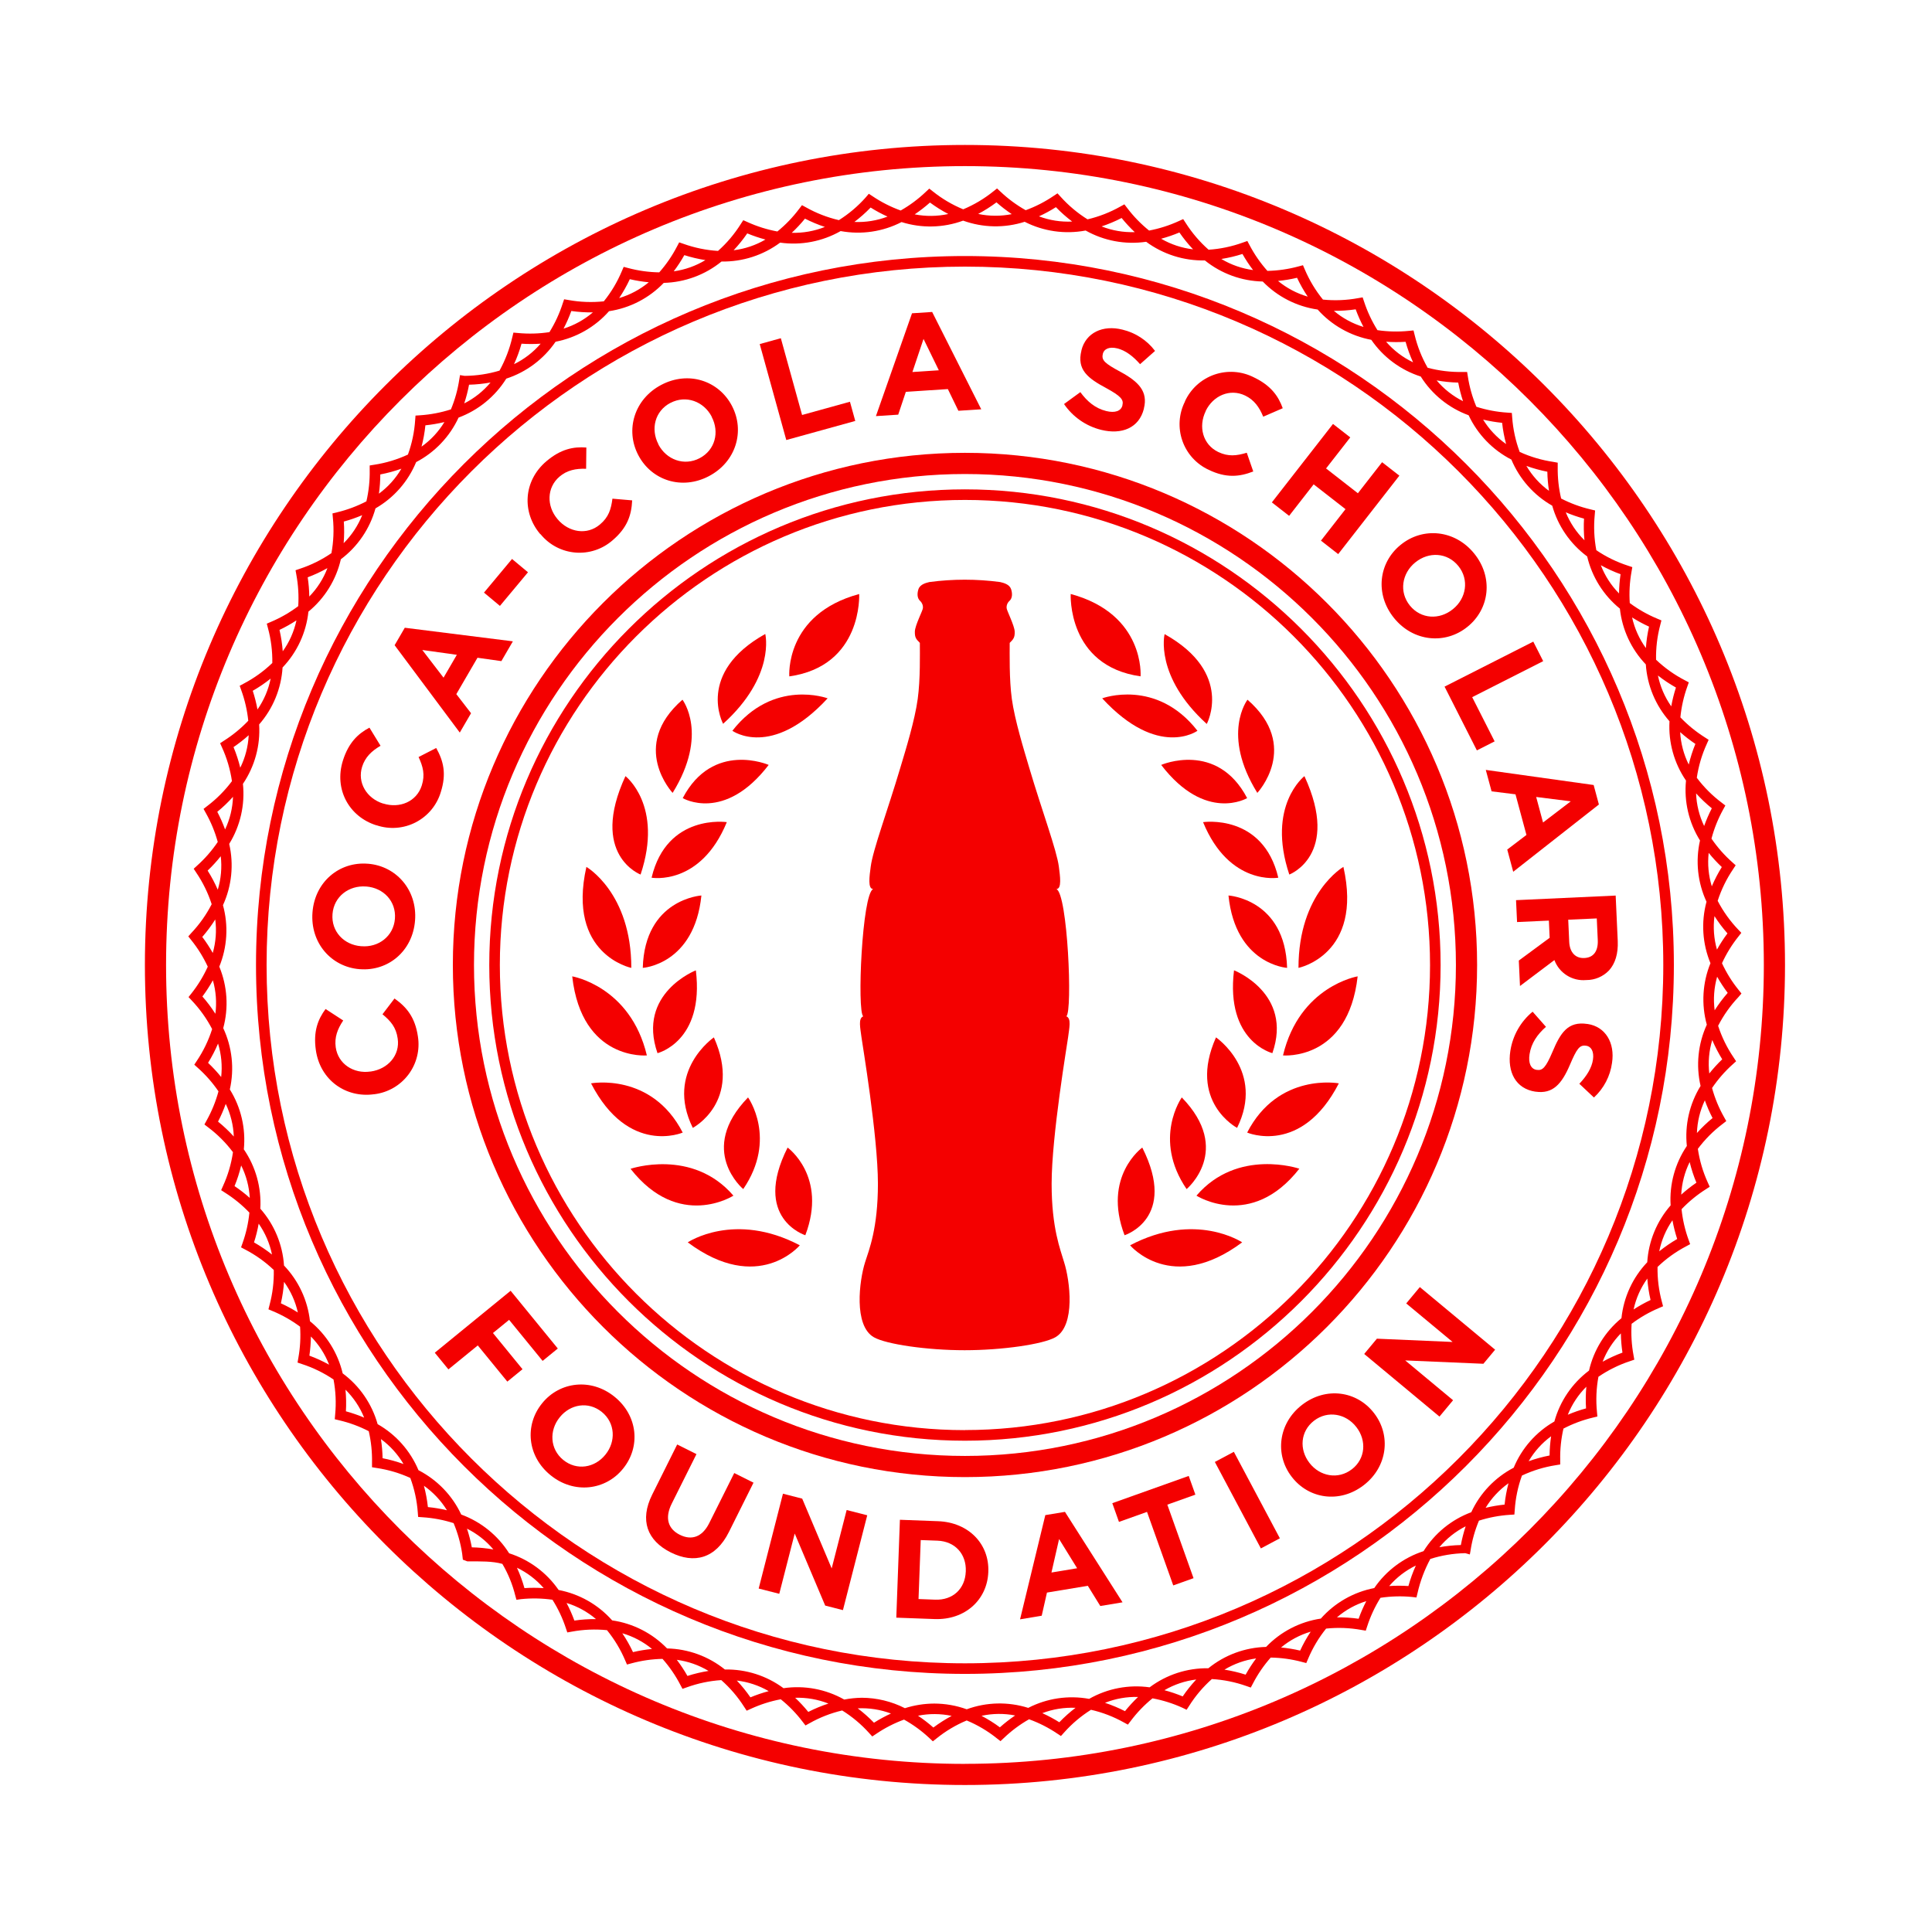<?xml version="1.0" encoding="UTF-8" standalone="no"?>
<svg width="400px" height="400px" viewBox="0 0 400 400" version="1.1" xmlns="http://www.w3.org/2000/svg" xmlns:xlink="http://www.w3.org/1999/xlink">
    <!-- Generator: Sketch 43.2 (39069) - http://www.bohemiancoding.com/sketch -->
    <title>ccsf_logo_new-2</title>
    <desc>Created with Sketch.</desc>
    <defs></defs>
    <g id="Page-1" stroke="none" stroke-width="1" fill="none" fill-rule="evenodd">
        <g id="Desktop-HD-Copy-2" transform="translate(-531, -568)">
            <g id="ccsf_logo_new-2" transform="translate(531, 568)">
                <rect id="Rectangle" fill="#FFFFFF" x="0" y="0" width="400" height="400"></rect>
                <g id="CCSF_red_seal" transform="translate(30, 30)" fill-rule="nonzero" fill="#F40000">
                    <path d="M169.783,0.01 C76.159,0.01 0,76.164 0,169.783 C0,263.402 76.159,339.566 169.783,339.566 C263.407,339.566 339.566,263.402 339.566,169.783 C339.566,76.164 263.402,0.01 169.783,0.01 Z M169.783,335.195 C78.582,335.195 4.382,260.994 4.382,169.793 C4.382,78.593 78.582,4.392 169.783,4.392 C260.984,4.392 335.184,78.593 335.184,169.793 C335.184,260.994 260.984,335.184 169.783,335.184 L169.783,335.195 Z" id="Shape"></path>
                    <path d="M169.783,23.009 C88.85,23.009 23.004,88.855 23.004,169.788 C23.004,250.722 88.844,316.562 169.783,316.562 C250.722,316.562 316.557,250.716 316.557,169.783 C316.557,88.85 250.716,23.009 169.783,23.009 Z M169.783,314.371 C90.059,314.371 25.195,249.512 25.195,169.788 C25.195,90.064 90.053,25.2 169.783,25.2 C249.512,25.2 314.366,90.059 314.366,169.783 C314.366,249.507 249.507,314.371 169.783,314.371 Z" id="Shape"></path>
                    <path d="M169.783,71.317 C115.481,71.317 71.297,115.497 71.297,169.804 C71.297,224.111 115.476,268.285 169.783,268.285 C224.09,268.285 268.264,224.105 268.264,169.804 C268.264,115.502 224.085,71.317 169.783,71.317 Z M169.783,266.094 C116.685,266.094 73.488,222.896 73.488,169.804 C73.488,116.711 116.685,73.508 169.783,73.508 C222.881,73.508 266.073,116.706 266.073,169.804 C266.073,222.902 222.876,266.078 169.783,266.078 L169.783,266.094 Z" id="Shape"></path>
                    <path d="M169.783,63.753 C111.296,63.753 63.758,111.316 63.758,169.783 C63.758,228.25 111.296,275.819 169.783,275.819 C228.27,275.819 275.819,228.255 275.819,169.783 C275.819,111.311 228.25,63.753 169.783,63.753 Z M169.783,271.437 C113.735,271.437 68.134,225.836 68.134,169.788 C68.134,113.74 113.735,68.14 169.783,68.14 C225.831,68.14 271.432,113.74 271.432,169.788 C271.432,225.836 225.831,271.437 169.783,271.437 Z" id="Shape"></path>
                    <path d="M330.549,175.694 L329.965,174.96 C328.593,173.265 327.436,171.406 326.519,169.426 C327.426,167.443 328.575,165.579 329.94,163.877 L330.523,163.138 L329.867,162.446 C328.18,160.677 326.751,158.678 325.625,156.509 C326.378,154.177 327.458,151.964 328.834,149.936 L329.35,149.15 L328.653,148.52 C327.021,147.074 325.573,145.432 324.343,143.632 C324.9,141.527 325.714,139.498 326.767,137.591 L327.216,136.77 L326.472,136.196 C324.514,134.727 322.774,132.988 321.305,131.029 C321.659,128.609 322.355,126.252 323.372,124.028 L323.754,123.17 L322.959,122.653 C321.11,121.489 319.413,120.1 317.905,118.519 C318.119,116.348 318.6,114.212 319.336,112.159 L319.647,111.275 L318.815,110.831 C316.643,109.707 314.643,108.28 312.872,106.594 C312.82,104.153 313.114,101.718 313.746,99.36 L313.978,98.45 L313.11,98.083 C311.09,97.245 309.18,96.16 307.426,94.854 C307.28,92.677 307.403,90.49 307.793,88.343 L307.953,87.418 L307.059,87.119 C304.733,86.366 302.525,85.288 300.502,83.915 C300.047,81.512 299.936,79.058 300.171,76.624 L300.249,75.689 L299.334,75.467 C297.21,74.97 295.155,74.213 293.216,73.214 C292.715,71.091 292.477,68.915 292.509,66.734 L292.509,65.794 L291.63,65.633 C289.212,65.279 286.856,64.583 284.634,63.567 C283.782,61.273 283.26,58.871 283.084,56.431 L283.011,55.495 L282.071,55.428 C279.895,55.288 277.745,54.881 275.669,54.214 C274.824,52.204 274.23,50.097 273.902,47.941 L273.752,47.011 L272.811,47.011 C270.371,47.061 267.936,46.767 265.577,46.138 C264.359,44.006 263.451,41.711 262.88,39.322 L262.653,38.413 L261.717,38.501 C259.543,38.722 257.349,38.673 255.186,38.356 C254.029,36.51 253.101,34.53 252.422,32.46 L252.122,31.566 L251.197,31.726 C248.791,32.171 246.335,32.272 243.901,32.026 C242.358,30.13 241.092,28.025 240.139,25.774 L239.767,24.911 L238.858,25.154 C236.753,25.728 234.585,26.04 232.404,26.084 C230.951,24.457 229.705,22.658 228.694,20.726 L228.25,19.894 L227.366,20.204 C225.068,21.038 222.664,21.543 220.225,21.702 C218.39,20.086 216.792,18.217 215.481,16.153 L214.965,15.362 L214.107,15.75 C212.13,16.663 210.047,17.33 207.906,17.734 C206.206,16.366 204.68,14.794 203.364,13.052 L202.791,12.308 L201.964,12.758 C199.834,13.96 197.545,14.854 195.164,15.414 C193.09,14.121 191.209,12.542 189.578,10.722 L188.943,10.029 L188.163,10.546 C186.358,11.773 184.409,12.773 182.36,13.522 C180.459,12.455 178.698,11.157 177.115,9.657 L176.428,9.017 L175.689,9.601 C173.787,11.136 171.677,12.394 169.421,13.336 C167.16,12.404 165.043,11.155 163.133,9.626 L162.394,9.048 L161.707,9.694 C160.13,11.201 158.374,12.508 156.478,13.584 C154.426,12.844 152.473,11.853 150.664,10.634 L149.879,10.117 L149.249,10.861 C147.626,12.689 145.752,14.278 143.684,15.579 C141.298,15.023 139.003,14.131 136.868,12.928 L136.041,12.479 L135.468,13.228 C134.16,14.974 132.641,16.551 130.947,17.925 C128.807,17.531 126.725,16.875 124.746,15.972 L123.888,15.589 L123.371,16.38 C122.072,18.45 120.485,20.326 118.659,21.95 C116.218,21.802 113.81,21.308 111.508,20.483 L110.619,20.178 L110.18,21.01 C109.176,22.948 107.937,24.755 106.49,26.389 C104.31,26.355 102.143,26.053 100.036,25.49 L99.127,25.252 L98.755,26.115 C97.812,28.373 96.552,30.485 95.014,32.388 C92.583,32.644 90.128,32.554 87.723,32.119 L86.798,31.964 L86.493,32.853 C85.827,34.928 84.907,36.914 83.755,38.764 C81.597,39.093 79.407,39.154 77.234,38.945 L76.298,38.862 L76.076,39.777 C75.516,42.207 74.623,44.547 73.42,46.732 C71.093,47.431 68.678,47.797 66.248,47.817 L66.181,47.817 L65.241,47.662 L65.096,48.515 C64.778,50.659 64.195,52.756 63.36,54.757 C61.286,55.426 59.137,55.837 56.963,55.981 L56.028,56.043 L55.955,56.973 C55.796,59.412 55.292,61.817 54.457,64.114 C52.24,65.144 49.888,65.854 47.471,66.222 L46.541,66.372 L46.541,67.313 C46.581,69.494 46.352,71.672 45.859,73.798 C43.924,74.805 41.873,75.571 39.751,76.076 L38.836,76.298 L38.919,77.234 C39.165,79.666 39.064,82.121 38.619,84.525 C36.603,85.907 34.4,86.996 32.078,87.759 L31.189,88.064 L31.354,88.989 C31.752,91.133 31.884,93.318 31.747,95.495 C30.006,96.808 28.109,97.901 26.099,98.75 L25.236,99.122 L25.474,100.031 C26.116,102.388 26.42,104.823 26.378,107.265 C24.615,108.963 22.62,110.402 20.452,111.539 L19.625,111.988 L19.94,112.872 C20.687,114.92 21.178,117.053 21.402,119.222 C19.899,120.802 18.207,122.19 16.364,123.356 L15.574,123.873 L15.956,124.73 C16.972,126.953 17.668,129.309 18.023,131.727 C16.564,133.683 14.834,135.423 12.887,136.894 L12.143,137.473 L12.598,138.294 C13.671,140.193 14.505,142.216 15.083,144.319 C13.862,146.125 12.424,147.774 10.799,149.228 L10.102,149.864 L10.619,150.649 C11.993,152.672 13.073,154.88 13.827,157.206 C12.711,159.382 11.291,161.387 9.611,163.164 L8.986,163.872 L9.57,164.605 C10.942,166.301 12.099,168.16 13.016,170.14 C12.117,172.123 10.977,173.989 9.621,175.694 L9.037,176.433 L9.678,177.12 C11.366,178.891 12.794,180.891 13.92,183.063 C13.178,185.396 12.108,187.613 10.743,189.646 L10.226,190.431 L10.923,191.061 C12.556,192.509 14.003,194.153 15.233,195.955 C14.664,198.06 13.838,200.087 12.773,201.99 L12.324,202.812 L13.068,203.385 C15.026,204.854 16.766,206.594 18.235,208.552 C17.881,210.972 17.185,213.33 16.168,215.554 L15.786,216.412 L16.581,216.928 C18.43,218.093 20.127,219.481 21.635,221.062 C21.422,223.213 20.946,225.33 20.219,227.366 L19.909,228.25 L20.741,228.694 C22.913,229.82 24.913,231.248 26.683,232.936 C26.735,235.377 26.441,237.812 25.81,240.17 L25.578,241.08 L26.446,241.447 C28.466,242.284 30.375,243.369 32.129,244.676 C32.275,246.851 32.152,249.036 31.763,251.181 L31.602,252.106 L32.496,252.406 C34.822,253.159 37.03,254.237 39.053,255.61 C39.509,258.012 39.623,260.467 39.389,262.901 L39.312,263.836 L40.226,264.058 C42.351,264.554 44.406,265.311 46.344,266.311 C46.839,268.45 47.067,270.642 47.021,272.837 L47.021,273.778 L47.951,273.927 C50.37,274.282 52.725,274.978 54.948,275.994 C55.8,278.287 56.322,280.69 56.498,283.13 L56.57,284.065 L57.505,284.133 C59.683,284.272 61.835,284.68 63.913,285.347 C64.757,287.357 65.351,289.464 65.68,291.62 L65.83,292.912 L66.77,293.268 L66.998,293.268 C69.581,293.268 71.896,293.201 74.009,293.785 C75.223,295.847 76.128,298.075 76.696,300.399 L76.924,301.22 L77.859,301.086 C80.03,300.861 82.22,300.902 84.38,301.21 C85.543,303.048 86.475,305.023 87.155,307.09 L87.454,307.979 L88.379,307.814 C90.783,307.368 93.238,307.265 95.67,307.509 C97.215,309.404 98.484,311.509 99.437,313.761 L99.809,314.624 L100.719,314.381 C102.822,313.807 104.988,313.495 107.167,313.451 C108.613,315.084 109.853,316.889 110.857,318.825 L111.301,319.657 L112.19,319.347 C114.487,318.512 116.891,318.007 119.331,317.848 C121.166,319.463 122.763,321.33 124.074,323.393 L124.591,324.183 L125.449,323.796 C127.426,322.884 129.509,322.219 131.649,321.817 C133.35,323.183 134.875,324.753 136.191,326.493 L136.765,327.237 L137.586,326.788 C139.709,325.587 141.992,324.692 144.366,324.132 C146.442,325.423 148.324,327.003 149.957,328.823 L150.592,329.516 L151.372,328.999 C153.175,327.772 155.122,326.773 157.17,326.023 C159.083,327.087 160.856,328.383 162.451,329.883 L163.138,330.523 L163.877,329.94 C165.779,328.404 167.889,327.146 170.145,326.204 C172.395,327.14 174.501,328.389 176.402,329.914 L177.141,330.492 L177.828,329.847 C179.405,328.339 181.161,327.033 183.057,325.956 C185.109,326.697 187.061,327.688 188.871,328.906 L189.656,329.423 L190.286,328.725 C191.917,326.89 193.802,325.296 195.882,323.992 C198.265,324.54 200.558,325.424 202.693,326.617 L203.519,327.067 L204.093,326.317 C205.401,324.572 206.92,322.994 208.614,321.62 C210.753,322.015 212.836,322.671 214.815,323.574 L215.673,323.992 L216.189,323.202 C217.489,321.131 219.075,319.256 220.902,317.631 C223.349,317.773 225.764,318.262 228.074,319.083 L228.963,319.393 L229.402,318.561 C230.404,316.624 231.641,314.817 233.086,313.182 C235.266,313.216 237.434,313.518 239.54,314.081 L240.449,314.319 L240.821,313.456 C241.763,311.199 243.021,309.087 244.557,307.183 C246.986,306.929 249.439,307.021 251.843,307.457 L252.768,307.612 L253.062,306.718 C253.732,304.642 254.655,302.657 255.811,300.807 C257.968,300.481 260.156,300.422 262.327,300.631 L263.262,300.74 L263.484,299.825 C264.043,297.361 264.935,294.985 266.135,292.762 C268.455,292.025 270.869,291.623 273.302,291.568 L273.374,291.568 L274.315,291.832 L274.46,291.036 C274.781,288.905 275.366,286.822 276.201,284.835 C278.277,284.171 280.427,283.765 282.603,283.626 L283.538,283.569 L283.611,282.639 C283.768,280.2 284.271,277.796 285.104,275.498 C287.321,274.456 289.675,273.734 292.095,273.354 L293.025,273.204 L293.025,272.264 C292.981,270.081 293.207,267.901 293.697,265.774 C295.631,264.766 297.683,264 299.805,263.495 L300.719,263.273 L300.636,262.337 C300.391,259.905 300.492,257.45 300.936,255.047 C302.953,253.664 305.155,252.575 307.478,251.812 L308.367,251.507 L308.201,250.582 C307.803,248.438 307.671,246.253 307.809,244.077 C309.55,242.763 311.447,241.67 313.456,240.821 L314.319,240.449 L314.081,239.54 C313.44,237.183 313.136,234.748 313.177,232.306 C314.939,230.61 316.933,229.173 319.099,228.038 L319.926,227.588 L319.61,226.705 C318.864,224.656 318.372,222.523 318.148,220.354 C319.651,218.774 321.343,217.386 323.186,216.22 L323.977,215.704 L323.589,214.846 C322.573,212.625 321.877,210.271 321.522,207.855 C322.983,205.898 324.714,204.158 326.664,202.688 L327.408,202.109 L326.948,201.287 C325.875,199.389 325.04,197.365 324.462,195.262 C325.683,193.456 327.122,191.807 328.746,190.353 L329.443,189.723 L328.927,188.938 C327.553,186.915 326.472,184.707 325.718,182.381 C326.834,180.205 328.254,178.199 329.934,176.423 L330.549,175.694 Z M327.65,163.252 C326.852,164.319 326.127,165.44 325.48,166.605 C324.838,164.353 324.662,161.993 324.964,159.671 C325.767,160.934 326.667,162.132 327.656,163.257 L327.65,163.252 Z M326.478,149.517 C325.687,150.792 324.996,152.125 324.411,153.506 C323.726,151.266 323.506,148.91 323.765,146.582 C324.603,147.621 325.512,148.601 326.483,149.517 L326.478,149.517 Z M324.411,137.354 C323.8,138.538 323.27,139.762 322.824,141.017 C321.814,138.903 321.246,136.605 321.155,134.264 C322.164,135.379 323.258,136.413 324.426,137.359 L324.411,137.354 Z M321.011,124.022 C320.443,125.409 319.984,126.838 319.636,128.296 C318.593,126.201 317.988,123.915 317.859,121.578 C318.853,122.463 319.906,123.28 321.011,124.022 L321.011,124.022 Z M316.98,112.365 C316.571,113.634 316.248,114.929 316.014,116.241 C314.669,114.322 313.73,112.149 313.255,109.854 C314.431,110.779 315.676,111.612 316.98,112.345 L316.98,112.365 Z M311.415,99.737 C311.084,101.197 310.867,102.681 310.764,104.175 C309.39,102.279 308.417,100.121 307.907,97.835 C309.032,98.547 310.204,99.183 311.415,99.737 Z M305.519,88.886 C305.325,90.205 305.219,91.536 305.204,92.87 C303.561,91.197 302.278,89.207 301.432,87.02 C302.744,87.747 304.111,88.37 305.519,88.886 L305.519,88.886 Z M297.955,77.363 C297.868,78.86 297.898,80.361 298.043,81.853 C296.374,80.209 295.058,78.242 294.178,76.071 C295.406,76.592 296.668,77.028 297.955,77.378 L297.955,77.363 Z M290.359,67.649 C290.385,68.981 290.5,70.31 290.705,71.627 C288.808,70.243 287.215,68.484 286.024,66.46 C287.434,66.972 288.882,67.375 290.354,67.664 L290.359,67.649 Z M280.996,57.526 C281.158,59.016 281.434,60.491 281.823,61.939 C279.908,60.593 278.289,58.869 277.064,56.875 C278.358,57.185 279.672,57.408 280.996,57.542 L280.996,57.526 Z M271.907,49.197 C272.152,50.506 272.485,51.797 272.904,53.062 C270.808,52.015 268.947,50.55 267.437,48.757 C268.912,49.024 270.404,49.176 271.902,49.212 L271.907,49.197 Z M261.009,40.753 C261.414,42.211 261.933,43.635 262.56,45.011 C260.424,43.993 258.523,42.541 256.979,40.748 C258.319,40.846 259.664,40.853 261.004,40.769 L261.009,40.753 Z M250.675,34.036 C251.133,35.289 251.675,36.51 252.298,37.689 C250.044,37.009 247.955,35.873 246.159,34.351 C247.667,34.366 249.173,34.264 250.665,34.047 L250.675,34.036 Z M238.537,27.505 C239.173,28.862 239.912,30.168 240.749,31.411 C238.5,30.759 236.407,29.655 234.6,28.166 C235.922,28.038 237.234,27.82 238.527,27.515 L238.537,27.505 Z M227.232,22.575 C227.889,23.736 228.625,24.852 229.433,25.913 C227.11,25.605 224.875,24.824 222.865,23.619 C224.342,23.387 225.798,23.041 227.221,22.586 L227.232,22.575 Z M214.184,18.132 C215.035,19.367 215.98,20.535 217.011,21.625 C214.681,21.351 212.432,20.604 210.402,19.429 C211.685,19.083 212.944,18.651 214.169,18.137 L214.184,18.132 Z M202.217,15.129 C203.056,16.166 203.964,17.145 204.935,18.059 C202.591,18.137 200.256,17.735 198.073,16.876 C199.494,16.404 200.876,15.824 202.207,15.14 L202.217,15.129 Z M188.617,12.892 C189.66,13.969 190.785,14.965 191.981,15.868 C189.639,15.983 187.299,15.617 185.104,14.794 C186.313,14.241 187.483,13.607 188.607,12.897 L188.617,12.892 Z M176.309,11.895 C177.307,12.778 178.364,13.593 179.471,14.334 C177.176,14.793 174.811,14.779 172.522,14.292 C173.844,13.592 175.11,12.79 176.309,11.895 L176.309,11.895 Z M162.528,11.926 C163.733,12.817 165.004,13.613 166.331,14.308 C164.042,14.806 161.675,14.83 159.376,14.38 C160.481,13.639 161.534,12.824 162.528,11.941 L162.528,11.926 Z M150.236,12.959 C151.365,13.666 152.54,14.296 153.754,14.845 C151.565,15.678 149.228,16.054 146.887,15.951 C148.078,15.051 149.197,14.062 150.236,12.99 L150.236,12.959 Z M136.646,15.259 C137.977,15.939 139.359,16.516 140.78,16.984 C138.602,17.852 136.271,18.265 133.928,18.199 C134.898,17.291 135.806,16.319 136.646,15.29 L136.646,15.259 Z M124.694,18.312 C125.925,18.824 127.188,19.252 128.477,19.594 C126.455,20.775 124.213,21.531 121.888,21.816 C122.911,20.732 123.849,19.571 124.694,18.343 L124.694,18.312 Z M111.668,22.818 C113.098,23.275 114.561,23.621 116.044,23.852 C114.04,25.066 111.809,25.857 109.487,26.177 C110.288,25.118 111.016,24.006 111.668,22.849 L111.668,22.818 Z M100.383,27.799 C101.679,28.101 102.995,28.315 104.32,28.44 C102.521,29.935 100.436,31.048 98.192,31.711 C99.02,30.475 99.753,29.178 100.383,27.83 L100.383,27.799 Z M88.276,34.388 C89.756,34.599 91.25,34.696 92.746,34.677 C90.972,36.198 88.908,37.342 86.679,38.041 C87.292,36.87 87.825,35.66 88.276,34.419 L88.276,34.388 Z M77.942,41.157 C79.272,41.247 80.606,41.247 81.936,41.157 C80.406,42.931 78.53,44.375 76.422,45.399 C77.045,44.037 77.562,42.629 77.967,41.188 L77.942,41.157 Z M67.091,49.651 C68.59,49.613 70.084,49.46 71.56,49.191 C70.059,50.991 68.205,52.464 66.114,53.522 C66.53,52.265 66.862,50.983 67.106,49.682 L67.091,49.651 Z M58.074,58.058 C59.4,57.922 60.716,57.695 62.011,57.381 C60.795,59.383 59.183,61.115 57.273,62.471 C57.653,61.023 57.921,59.548 58.074,58.058 L58.074,58.058 Z M48.773,68.222 C50.245,67.94 51.692,67.544 53.103,67.039 C51.921,69.06 50.338,70.818 48.453,72.206 C48.637,70.884 48.732,69.552 48.737,68.217 L48.773,68.222 Z M41.219,77.973 C42.504,77.621 43.764,77.182 44.991,76.66 C44.119,78.834 42.813,80.807 41.151,82.458 C41.277,80.966 41.288,79.466 41.182,77.973 L41.219,77.973 Z M37.782,87.646 C36.946,89.834 35.671,91.828 34.036,93.505 C34.016,92.173 33.905,90.844 33.705,89.526 C35.099,89.004 36.449,88.375 37.746,87.646 L37.782,87.646 Z M31.365,98.497 C30.865,100.784 29.903,102.945 28.538,104.847 C28.429,103.354 28.204,101.872 27.867,100.414 C29.063,99.844 30.219,99.195 31.329,98.471 L31.365,98.497 Z M26.037,110.495 C25.573,112.791 24.645,114.968 23.309,116.892 C23.069,115.581 22.741,114.288 22.327,113.022 C23.627,112.276 24.868,111.431 26.037,110.495 L26.037,110.495 Z M21.49,122.229 C21.371,124.564 20.777,126.85 19.744,128.947 C19.389,127.49 18.923,126.063 18.349,124.679 C19.446,123.933 20.492,123.115 21.48,122.229 L21.49,122.229 Z M14.995,138.072 C16.155,137.124 17.24,136.087 18.24,134.972 C18.16,137.313 17.603,139.613 16.602,141.73 C16.146,140.476 15.606,139.254 14.985,138.072 L14.995,138.072 Z M12.995,150.241 C13.964,149.315 14.869,148.324 15.703,147.275 C15.973,149.602 15.763,151.96 15.088,154.204 C14.49,152.831 13.787,151.506 12.985,150.241 L12.995,150.241 Z M11.879,163.98 C12.867,162.846 13.765,161.637 14.566,160.363 C14.868,162.686 14.692,165.045 14.05,167.298 C13.401,166.145 12.676,165.036 11.879,163.98 Z M11.905,176.314 C12.703,175.247 13.428,174.126 14.075,172.961 C14.718,175.213 14.894,177.573 14.592,179.895 C13.79,178.634 12.891,177.437 11.905,176.314 L11.905,176.314 Z M13.078,190.049 C13.869,188.774 14.56,187.441 15.145,186.06 C15.83,188.299 16.05,190.656 15.791,192.984 C14.954,191.945 14.047,190.965 13.078,190.049 L13.078,190.049 Z M15.145,202.212 C15.757,201.028 16.289,199.804 16.736,198.549 C17.747,200.663 18.315,202.961 18.405,205.302 C17.397,204.189 16.303,203.156 15.135,202.212 L15.145,202.212 Z M18.56,215.569 C19.128,214.182 19.588,212.754 19.935,211.296 C20.978,213.391 21.583,215.677 21.712,218.013 C20.715,217.127 19.658,216.308 18.55,215.564 L18.56,215.569 Z M22.591,227.226 C23,225.956 23.323,224.66 23.557,223.346 C24.903,225.266 25.842,227.441 26.316,229.738 C25.138,228.804 23.889,227.962 22.581,227.221 L22.591,227.226 Z M28.156,239.834 C28.487,238.374 28.705,236.89 28.807,235.396 C30.183,237.292 31.157,239.45 31.67,241.736 C30.539,241.023 29.362,240.388 28.146,239.834 L28.156,239.834 Z M34.052,250.685 C34.246,249.366 34.352,248.035 34.367,246.702 C36.009,248.372 37.293,250.361 38.139,252.546 C36.824,251.815 35.454,251.188 34.041,250.67 L34.052,250.685 Z M41.616,262.208 C41.703,260.711 41.674,259.21 41.529,257.718 C43.198,259.363 44.513,261.333 45.394,263.505 C44.162,262.983 42.897,262.544 41.606,262.193 L41.616,262.208 Z M49.212,271.922 C49.186,270.59 49.071,269.261 48.866,267.944 C50.763,269.328 52.356,271.087 53.547,273.111 C52.134,272.598 50.683,272.196 49.207,271.907 L49.212,271.922 Z M58.591,282.024 C58.431,280.534 58.156,279.059 57.769,277.612 C59.686,278.959 61.307,280.684 62.533,282.681 C61.235,282.373 59.918,282.154 58.591,282.024 L58.591,282.024 Z M67.685,290.359 C67.44,289.05 67.107,287.758 66.688,286.494 C68.782,287.542 70.641,289.006 72.149,290.798 C70.666,290.536 69.165,290.389 67.659,290.359 L67.685,290.359 Z M78.582,298.802 C78.175,297.357 77.657,295.946 77.032,294.581 C79.148,295.597 81.033,297.035 82.571,298.807 C81.235,298.715 79.893,298.714 78.557,298.802 L78.582,298.802 Z M88.917,305.519 C88.46,304.27 87.92,303.053 87.299,301.877 C89.536,302.563 91.609,303.699 93.391,305.215 C91.887,305.202 90.384,305.305 88.896,305.525 L88.917,305.519 Z M101.054,312.051 C100.419,310.695 99.679,309.391 98.843,308.15 C101.092,308.803 103.185,309.909 104.992,311.4 C103.661,311.529 102.34,311.748 101.039,312.056 L101.054,312.051 Z M112.329,316.985 C111.671,315.824 110.936,314.709 110.128,313.647 C112.451,313.958 114.686,314.741 116.695,315.947 C115.215,316.18 113.756,316.527 112.329,316.985 Z M125.376,321.429 C124.525,320.195 123.58,319.029 122.55,317.941 C124.876,318.215 127.121,318.96 129.148,320.132 C127.869,320.473 126.614,320.9 125.392,321.409 L125.376,321.429 Z M137.343,324.431 C136.504,323.396 135.596,322.419 134.626,321.507 C136.981,321.43 139.327,321.838 141.519,322.705 C140.087,323.171 138.695,323.748 137.354,324.431 L137.343,324.431 Z M150.943,326.669 C149.902,325.592 148.779,324.597 147.585,323.692 C149.927,323.578 152.267,323.944 154.462,324.767 C153.251,325.321 152.079,325.957 150.954,326.669 L150.943,326.669 Z M163.236,327.661 C162.235,326.777 161.175,325.962 160.064,325.222 C162.365,324.758 164.737,324.77 167.034,325.258 C165.713,325.961 164.449,326.764 163.252,327.661 L163.236,327.661 Z M177.022,327.63 C175.816,326.737 174.543,325.939 173.214,325.243 C175.505,324.744 177.873,324.719 180.174,325.17 C179.073,325.912 178.024,326.727 177.033,327.609 L177.022,327.63 Z M189.32,326.576 C188.191,325.868 187.015,325.238 185.801,324.69 C187.993,323.856 190.331,323.48 192.674,323.584 C191.48,324.493 190.359,325.493 189.32,326.576 L189.32,326.576 Z M202.91,324.276 C201.578,323.596 200.196,323.019 198.776,322.55 C200.953,321.683 203.285,321.27 205.628,321.336 C204.658,322.256 203.752,323.24 202.915,324.281 L202.91,324.276 Z M214.861,321.222 C213.631,320.711 212.367,320.282 211.079,319.941 C213.101,318.761 215.343,318.007 217.667,317.724 C216.645,318.817 215.709,319.986 214.867,321.222 L214.861,321.222 Z M227.888,316.717 C226.458,316.26 224.995,315.914 223.511,315.683 C225.516,314.47 227.747,313.678 230.068,313.358 C229.268,314.429 228.541,315.553 227.893,316.722 L227.888,316.717 Z M239.173,311.736 C237.875,311.433 236.558,311.219 235.23,311.095 C237.032,309.596 239.121,308.481 241.369,307.819 C240.539,309.068 239.806,310.379 239.178,311.741 L239.173,311.736 Z M251.28,305.147 C249.796,304.935 248.298,304.839 246.8,304.858 C248.575,303.335 250.643,302.191 252.876,301.494 C252.264,302.677 251.732,303.899 251.285,305.153 L251.28,305.147 Z M261.614,298.373 C260.284,298.283 258.95,298.283 257.62,298.373 C259.15,296.596 261.028,295.15 263.138,294.126 C262.514,295.501 261.997,296.923 261.593,298.378 L261.614,298.373 Z M272.465,289.884 C270.967,289.92 269.475,290.072 268.001,290.338 C269.502,288.539 271.355,287.065 273.447,286.008 C273.029,287.278 272.697,288.574 272.455,289.889 L272.465,289.884 Z M281.518,281.508 C280.192,281.643 278.876,281.867 277.581,282.179 C278.797,280.178 280.409,278.446 282.319,277.09 C281.935,278.541 281.664,280.02 281.508,281.513 L281.518,281.508 Z M290.819,271.344 C289.347,271.628 287.899,272.025 286.489,272.532 C287.671,270.511 289.253,268.753 291.139,267.365 C290.944,268.684 290.839,270.015 290.824,271.349 L290.819,271.344 Z M298.368,261.593 C297.083,261.945 295.822,262.384 294.596,262.906 C295.467,260.73 296.773,258.755 298.435,257.103 C298.299,258.598 298.278,260.101 298.373,261.598 L298.368,261.593 Z M301.809,251.92 C302.654,249.732 303.938,247.74 305.581,246.066 C305.602,247.398 305.713,248.727 305.912,250.045 C304.5,250.565 303.13,251.194 301.815,251.926 L301.809,251.92 Z M308.227,241.069 C308.728,238.78 309.691,236.617 311.059,234.714 C311.168,236.208 311.392,237.692 311.73,239.152 C310.522,239.722 309.353,240.373 308.232,241.1 L308.227,241.069 Z M311.043,231.334 C308.034,234.499 306.157,238.571 305.705,242.914 C302.328,245.689 299.966,249.505 298.988,253.765 C295.498,256.39 292.976,260.096 291.816,264.306 C288.03,266.477 285.068,269.84 283.394,273.871 C279.529,275.89 276.441,279.131 274.609,283.089 C270.516,284.61 267.042,287.445 264.73,291.15 C260.577,292.499 256.988,295.187 254.525,298.792 C250.241,299.62 246.351,301.842 243.462,305.111 C239.139,305.758 235.154,307.82 232.13,310.976 C227.768,311.09 223.566,312.643 220.178,315.394 C215.8,315.327 211.524,316.715 208.02,319.342 C203.695,318.733 199.291,319.575 195.495,321.734 C191.202,320.947 186.768,321.603 182.887,323.599 C178.726,322.287 174.247,322.389 170.15,323.889 C167.995,323.111 165.723,322.711 163.433,322.705 C161.369,322.715 159.318,323.037 157.351,323.661 C154.589,322.256 151.536,321.517 148.437,321.502 C147.213,321.518 145.992,321.642 144.789,321.874 C140.975,319.718 136.553,318.891 132.218,319.522 C128.71,316.928 124.442,315.567 120.08,315.652 C116.679,312.918 112.47,311.385 108.108,311.291 C105.066,308.15 101.068,306.107 96.74,305.483 C93.841,302.219 89.944,300.006 85.656,299.19 C83.175,295.593 79.572,292.92 75.41,291.589 C73.081,287.894 69.594,285.074 65.494,283.569 C63.638,279.617 60.526,276.39 56.643,274.392 C54.954,270.366 51.98,267.012 48.184,264.854 C47.001,260.647 44.457,256.951 40.95,254.344 C39.946,250.095 37.564,246.298 34.176,243.544 C33.704,239.214 31.815,235.162 28.802,232.016 C28.512,227.659 26.788,223.52 23.898,220.246 C24.149,215.885 22.948,211.564 20.483,207.958 C20.911,203.618 19.892,199.258 17.584,195.557 C18.546,191.291 18.067,186.826 16.22,182.861 C17.361,178.645 17.074,174.17 15.403,170.134 C17.055,166.092 17.323,161.617 16.163,157.408 C17.983,153.438 18.437,148.977 17.455,144.722 C19.75,141.006 20.749,136.634 20.297,132.29 C22.745,128.673 23.926,124.346 23.655,119.987 C26.529,116.7 28.233,112.553 28.502,108.195 C31.513,105.039 33.395,100.975 33.855,96.636 C37.232,93.861 39.595,90.046 40.573,85.785 C44.058,83.162 46.578,79.46 47.74,75.255 C51.526,73.079 54.486,69.71 56.157,65.675 C60.022,63.655 63.11,60.414 64.941,56.457 C69.035,54.933 72.509,52.097 74.821,48.391 C78.972,47.041 82.56,44.356 85.026,40.753 C89.313,39.926 93.205,37.702 96.094,34.429 C100.413,33.781 104.396,31.72 107.42,28.569 C111.787,28.458 115.994,26.902 119.382,24.146 C123.748,24.218 128.014,22.842 131.515,20.235 C135.841,20.844 140.248,20.003 144.045,17.842 C148.34,18.631 152.776,17.975 156.658,15.977 C160.823,17.289 165.306,17.186 169.406,15.682 C173.51,17.166 177.991,17.25 182.148,15.92 C186.04,17.901 190.479,18.537 194.771,17.729 C198.576,19.868 202.982,20.687 207.302,20.059 C210.815,22.653 215.089,24.011 219.455,23.919 C222.857,26.659 227.071,28.194 231.438,28.285 C234.481,31.424 238.479,33.464 242.805,34.088 C245.714,37.345 249.618,39.549 253.91,40.356 C256.39,43.951 259.991,46.624 264.151,47.957 C266.478,51.651 269.963,54.471 274.062,55.976 C275.917,59.929 279.03,63.156 282.913,65.153 C284.601,69.181 287.575,72.537 291.372,74.697 C292.555,78.903 295.099,82.599 298.606,85.207 C299.608,89.458 301.99,93.257 305.38,96.011 C305.846,100.348 307.734,104.408 310.749,107.56 C311.038,111.917 312.763,116.056 315.652,119.331 C315.403,123.69 316.604,128.009 319.068,131.613 C318.639,135.953 319.658,140.314 321.967,144.014 C321.003,148.274 321.477,152.733 323.315,156.695 C322.174,160.91 322.461,165.386 324.132,169.421 C322.481,173.464 322.216,177.939 323.377,182.148 C321.557,186.118 321.103,190.578 322.085,194.833 C319.791,198.548 318.792,202.918 319.243,207.26 C316.795,210.878 315.614,215.204 315.885,219.564 C313.012,222.853 311.309,227.001 311.043,231.36 L311.043,231.334 Z M313.534,229.045 C313.998,226.749 314.926,224.573 316.262,222.648 C316.502,223.959 316.83,225.252 317.244,226.519 C315.943,227.272 314.703,228.126 313.534,229.071 L313.534,229.045 Z M318.081,217.311 C318.2,214.976 318.794,212.69 319.827,210.593 C320.182,212.05 320.648,213.477 321.222,214.861 C320.121,215.615 319.071,216.442 318.081,217.336 L318.081,217.311 Z M324.576,201.473 C323.416,202.422 322.331,203.458 321.331,204.574 C321.411,202.233 321.968,199.933 322.969,197.815 C323.421,199.078 323.957,200.309 324.576,201.499 L324.576,201.473 Z M326.581,189.305 C325.618,190.226 324.719,191.212 323.889,192.255 C323.619,189.928 323.829,187.57 324.504,185.326 C325.09,186.712 325.782,188.051 326.576,189.33 L326.581,189.305 Z M325,179.161 C324.697,176.837 324.873,174.476 325.516,172.222 C326.169,173.384 326.899,174.501 327.702,175.565 C326.707,176.699 325.802,177.908 324.995,179.182 L325,179.161 Z" id="Shape"></path>
                    <path d="M51.677,176.728 L49.191,179.993 C50.876,181.388 52.013,182.685 52.338,185.021 C52.855,188.519 50.271,191.351 46.758,191.847 L46.701,191.847 C43.203,192.364 39.984,190.266 39.508,186.824 C39.224,184.757 39.87,183.057 41.058,181.28 L37.405,178.903 C35.809,181.063 34.847,183.553 35.39,187.393 C36.274,193.66 41.642,197.365 47.445,196.549 L47.507,196.549 C50.31,196.206 52.854,194.74 54.554,192.485 C56.254,190.23 56.965,187.381 56.524,184.592 C55.945,180.655 54.219,178.521 51.677,176.728 Z" id="Shape"></path>
                    <path d="M44.433,170.656 L44.495,170.656 C50.333,171.121 55.423,166.951 55.929,160.606 C56.436,154.261 52.013,149.285 46.189,148.825 L46.133,148.825 C40.294,148.36 35.199,152.535 34.698,158.875 C34.196,165.215 38.588,170.191 44.433,170.656 Z M45.797,153.543 L45.853,153.543 C49.378,153.827 52.054,156.576 51.765,160.219 C51.475,163.861 48.334,166.207 44.81,165.902 L44.748,165.902 C41.224,165.623 38.547,162.869 38.842,159.226 C39.136,155.584 42.273,153.264 45.797,153.543 L45.797,153.543 Z" id="Shape"></path>
                    <path d="M60.311,124.865 L56.663,126.735 C57.578,128.725 58.038,130.383 57.325,132.626 C56.255,135.99 52.716,137.431 49.347,136.362 L49.29,136.362 C45.926,135.292 43.931,132.037 44.98,128.725 C45.605,126.761 46.933,125.485 48.788,124.405 L46.489,120.653 C44.117,121.909 42.18,123.754 41.007,127.433 C39.095,133.463 42.335,139.121 47.915,140.867 L47.972,140.867 C50.644,141.77 53.568,141.548 56.074,140.253 C58.579,138.958 60.452,136.702 61.262,134 C62.466,130.223 61.83,127.572 60.311,124.865 Z" id="Shape"></path>
                    <path d="M67.525,117.667 L64.476,113.714 L68.858,106.18 L73.803,106.878 L76.185,102.78 L53.806,99.969 L51.703,103.586 L65.194,121.671 L67.525,117.667 Z M57.433,104.573 L64.584,105.571 L61.83,110.304 L57.433,104.573 Z" id="Shape"></path>
                    <rect id="Rectangle-path" transform="translate(74.757, 90.587) rotate(-50.17) translate(-74.757, -90.587) " x="70.223" y="88.438" width="9.068" height="4.299"></rect>
                    <path d="M81.931,80.618 C83.714,82.801 86.307,84.165 89.115,84.4 C91.923,84.635 94.707,83.719 96.828,81.864 C99.856,79.28 100.739,76.696 100.884,73.596 L96.797,73.245 C96.518,75.415 96.027,77.068 94.213,78.588 C91.521,80.877 87.754,80.215 85.465,77.523 L85.429,77.477 C83.14,74.784 83.181,70.966 85.827,68.692 C87.377,67.359 89.201,66.982 91.35,67.054 L91.397,62.652 C88.72,62.45 86.106,62.972 83.129,65.489 C78.309,69.586 78.05,76.102 81.838,80.567 L81.931,80.618 Z" id="Shape"></path>
                    <path d="M102.171,64.269 C104.894,69.436 111.136,71.54 116.768,68.584 C122.4,65.628 124.265,59.231 121.547,54.043 L121.522,53.992 C118.798,48.825 112.557,46.722 106.924,49.677 C101.292,52.633 99.427,59.03 102.145,64.218 L102.171,64.269 Z M108.81,53.418 C112.045,51.723 115.709,53.124 117.347,56.255 L117.347,56.307 C118.99,59.438 118.085,63.169 114.851,64.864 C111.616,66.558 107.953,65.153 106.315,62.027 L106.315,61.975 C104.677,58.833 105.576,55.103 108.81,53.408 L108.81,53.418 Z" id="Shape"></path>
                    <polygon id="Shape" points="147.073 57.154 145.973 53.175 136.062 55.919 131.665 40.025 127.293 41.234 132.791 61.102"></polygon>
                    <path d="M157.547,51.119 L166.243,50.556 L168.424,55.046 L173.157,54.741 L162.993,34.589 L158.823,34.863 L151.352,56.152 L155.966,55.852 L157.547,51.119 Z M161.205,40.17 L164.373,46.665 L158.906,47.021 L161.205,40.17 Z" id="Shape"></path>
                    <path d="M197.949,58.988 C202.259,60.063 205.845,58.591 206.832,54.622 L206.832,54.565 C207.7,51.083 205.798,49.057 201.99,46.99 C198.755,45.244 198.006,44.598 198.332,43.291 L198.332,43.234 C198.574,42.262 199.649,41.715 201.334,42.133 C203.018,42.552 204.574,43.73 206.041,45.399 L209.141,42.655 C207.472,40.447 205.086,38.889 202.393,38.247 C198.311,37.214 194.797,38.904 193.898,42.526 L193.898,42.583 C192.906,46.551 195.231,48.313 198.998,50.333 C202.098,52.023 202.667,52.762 202.388,53.878 L202.388,53.935 C202.098,55.108 200.838,55.552 199.034,55.103 C196.75,54.534 195.097,53.124 193.671,51.186 L190.297,53.651 C192.107,56.308 194.83,58.207 197.949,58.988 L197.949,58.988 Z" id="Shape"></path>
                    <path d="M220.261,67.277 C223.847,68.997 226.581,68.739 229.474,67.612 L228.131,63.737 C226.033,64.362 224.328,64.59 222.204,63.572 C219.021,62.022 218.07,58.332 219.62,55.144 L219.62,55.092 C221.171,51.904 224.653,50.385 227.79,51.894 C229.645,52.788 230.725,54.281 231.536,56.271 L235.577,54.519 C234.667,51.992 233.127,49.817 229.624,48.137 C227.081,46.835 224.116,46.628 221.416,47.564 C218.716,48.501 216.516,50.5 215.326,53.098 L215.326,53.15 C214.058,55.669 213.867,58.596 214.798,61.26 C215.728,63.923 217.7,66.094 220.261,67.277 Z" id="Shape"></path>
                    <polygon id="Shape" points="236.899 76.8 241.979 70.279 248.572 75.415 243.488 81.936 247.058 84.721 259.723 68.481 256.147 65.695 251.135 72.123 244.547 66.987 249.559 60.559 245.983 57.774 233.324 74.015"></polygon>
                    <path d="M258.622,97.959 C262.622,102.899 269.256,103.473 273.809,99.783 L273.855,99.747 C278.407,96.058 279.219,89.537 275.214,84.597 C271.209,79.657 264.58,79.084 260.028,82.773 L259.981,82.809 C255.434,86.493 254.623,93.019 258.622,97.959 Z M263.009,86.452 L263.056,86.416 C265.799,84.194 269.633,84.349 271.933,87.181 C274.232,90.012 273.571,93.898 270.827,96.104 L270.781,96.14 C268.037,98.362 264.203,98.207 261.903,95.376 C259.604,92.544 260.265,88.674 263.009,86.452 Z" id="Shape"></path>
                    <polygon id="Shape" points="275.772 125.361 279.446 123.495 274.801 114.339 289.501 106.883 287.45 102.842 269.081 112.159"></polygon>
                    <path d="M283.295,150.489 L301.034,136.563 L299.949,132.528 L277.617,129.402 L278.816,133.84 L283.766,134.455 L286.034,142.867 L282.06,145.89 L283.295,150.489 Z M295.211,135.907 L289.47,140.289 L288.049,135.003 L295.211,135.907 Z" id="Shape"></path>
                    <path d="M284.091,160.901 L290.679,160.601 L290.84,164.161 L284.453,168.874 L284.696,174.144 L291.821,168.775 C292.833,171.482 295.532,173.176 298.409,172.909 L298.466,172.909 C300.221,172.907 301.899,172.193 303.117,170.93 C304.409,169.514 305.049,167.453 304.936,164.833 L304.507,155.418 L283.879,156.369 L284.091,160.901 Z M300.595,160.151 L300.802,164.652 C300.9,166.858 299.965,168.269 298.022,168.347 L297.96,168.347 C296.224,168.424 294.989,167.215 294.891,165.009 L294.684,160.415 L300.595,160.151 Z" id="Shape"></path>
                    <path d="M298.704,182.003 L298.647,182.003 C294.606,181.383 293.067,183.858 291.413,187.801 C290.018,191.072 289.346,191.681 288.199,191.506 L288.142,191.506 C286.949,191.325 286.391,190.111 286.675,188.276 C287.031,185.951 288.282,184.179 290.075,182.592 L287.31,179.461 C284.83,181.51 283.189,184.399 282.701,187.579 C282.029,191.971 283.828,195.402 287.868,196.017 L287.925,196.017 C291.475,196.533 293.315,194.467 295.02,190.493 C296.461,187.114 297.03,186.308 298.368,186.509 L298.43,186.509 C299.417,186.659 300.063,187.682 299.805,189.398 C299.546,191.113 298.513,192.772 296.988,194.384 L300.006,197.226 C302.052,195.347 303.378,192.812 303.752,190.059 C304.388,185.91 302.398,182.567 298.704,182.003 Z" id="Shape"></path>
                    <polygon id="Shape" points="75.405 243.26 82.344 251.76 85.486 249.197 75.72 237.24 60.017 250.065 62.838 253.517 68.92 248.557 75.038 256.049 78.179 253.481 72.061 245.988"></polygon>
                    <path d="M97.231,259.18 C92.368,255.243 85.863,256.049 82.246,260.529 L82.21,260.575 C78.593,265.05 79.135,271.499 83.998,275.436 C88.86,279.374 95.365,278.562 98.982,274.088 L99.019,274.041 C102.646,269.561 102.093,263.112 97.231,259.18 Z M95.36,271.147 L95.324,271.194 C93.138,273.896 89.418,274.532 86.628,272.274 C83.837,270.016 83.677,266.161 85.868,263.459 L85.904,263.412 C88.09,260.71 91.81,260.074 94.601,262.332 C97.391,264.59 97.546,268.45 95.36,271.147 L95.36,271.147 Z" id="Shape"></path>
                    <path d="M116.83,285.362 C115.393,288.24 113.182,288.979 110.743,287.76 C108.304,286.54 107.596,284.277 109.069,281.322 L114.195,271.06 L110.205,269.065 L105.038,279.43 C102.372,284.768 104.005,288.974 108.867,291.408 C113.729,293.842 118.168,292.684 120.912,287.191 L126.007,276.971 L122.018,274.976 L116.83,285.362 Z" id="Shape"></path>
                    <polygon id="Shape" points="142.19 294.725 136.088 280.278 132.104 279.255 127.076 298.89 131.339 299.98 134.538 287.502 140.847 302.419 144.521 303.36 149.553 283.724 145.291 282.634"></polygon>
                    <path d="M164.223,284.949 L156.317,284.654 L155.568,304.92 L163.474,305.209 C169.845,305.447 174.408,301.179 174.619,295.474 L174.619,295.418 C174.852,289.718 170.594,285.187 164.223,284.949 Z M169.953,295.366 C169.819,298.957 167.267,301.329 163.619,301.195 L160.172,301.065 L160.627,288.855 L164.073,288.979 C167.721,289.114 170.088,291.723 169.959,295.314 L169.959,295.371 L169.953,295.366 Z" id="Shape"></path>
                    <path d="M186.421,283.688 L181.192,305.266 L185.677,304.517 L186.762,299.727 L195.221,298.322 L197.805,302.507 L202.409,301.742 L190.488,283.016 L186.421,283.688 Z M187.692,295.573 L189.274,288.643 L193.009,294.689 L187.692,295.573 Z" id="Shape"></path>
                    <polygon id="Shape" points="216.112 275.576 200.29 281.218 201.67 285.094 207.478 283.022 212.908 298.244 217.109 296.746 211.684 281.523 217.491 279.451"></polygon>
                    <rect id="Rectangle-path" transform="translate(228.253, 280.584) rotate(-28.02) translate(-228.253, -280.584) " x="226.023" y="270.444" width="4.459" height="20.281"></rect>
                    <path d="M254.463,262.549 C250.944,257.987 244.542,257.036 239.586,260.854 C234.631,264.673 233.902,271.189 237.432,275.751 L237.468,275.798 C240.987,280.36 247.389,281.311 252.344,277.493 C257.299,273.674 258.028,267.158 254.499,262.596 L254.463,262.549 Z M249.879,274.201 C247.037,276.392 243.25,275.658 241.126,272.904 L241.09,272.858 C238.966,270.104 239.209,266.337 242.051,264.146 C244.893,261.955 248.681,262.689 250.804,265.443 L250.84,265.489 C252.964,268.243 252.726,272.01 249.884,274.206 L249.879,274.201 Z" id="Shape"></path>
                    <polygon id="Shape" points="261.144 239.86 270.744 247.838 255.072 247.161 252.442 250.324 268.026 263.288 270.843 259.904 260.932 251.662 277.121 252.354 279.549 249.44 263.96 236.476"></polygon>
                    <path d="M133.065,207.591 C125.666,222.266 136.734,225.743 136.734,225.743 C141.364,213.549 133.065,207.591 133.065,207.591 Z" id="Shape"></path>
                    <path d="M112.391,227.216 C126.994,238.109 135.592,227.826 135.592,227.826 C122.059,220.705 112.391,227.216 112.391,227.216 Z" id="Shape"></path>
                    <path d="M123.878,216.189 C130.993,205.767 124.875,197.21 124.875,197.21 C114.251,208.154 123.878,216.189 123.878,216.189 Z" id="Shape"></path>
                    <path d="M121.847,217.548 C113.326,207.633 100.548,211.988 100.548,211.988 C110.572,224.782 121.847,217.548 121.847,217.548 Z" id="Shape"></path>
                    <path d="M117.801,184.778 C117.801,184.778 107.627,191.749 113.435,203.514 C113.435,203.519 123.743,198.104 117.801,184.778 Z" id="Shape"></path>
                    <path d="M111.347,204.486 C104.904,191.96 92.368,194.296 92.368,194.296 C100.124,209.343 111.347,204.486 111.347,204.486 Z" id="Shape"></path>
                    <path d="M114.071,170.899 C114.071,170.899 101.814,175.653 106.129,188.049 C106.129,188.044 115.864,185.657 114.071,170.899 Z" id="Shape"></path>
                    <path d="M103.927,188.514 C100.512,174.17 88.472,172.144 88.472,172.144 C90.451,189.733 103.927,188.514 103.927,188.514 Z" id="Shape"></path>
                    <path d="M115.218,155.403 C115.218,155.403 103.488,156.111 103.08,170.388 C103.08,170.393 113.755,169.711 115.218,155.403 Z" id="Shape"></path>
                    <path d="M100.708,170.393 C100.708,154.829 91.407,149.481 91.407,149.481 C87.32,167.659 100.708,170.393 100.708,170.393 Z" id="Shape"></path>
                    <path d="M120.478,140.216 C120.478,140.216 108.077,138.377 104.904,151.719 C104.904,151.719 115.021,153.506 120.478,140.216 Z" id="Shape"></path>
                    <path d="M102.625,151.067 C107.395,136.78 99.494,130.688 99.494,130.688 C91.945,147.027 102.625,151.067 102.625,151.067 Z" id="Shape"></path>
                    <path d="M129.148,128.368 C129.148,128.368 117.605,123.33 111.353,135.24 C111.347,135.246 119.951,140.366 129.148,128.368 Z" id="Shape"></path>
                    <path d="M111.296,114.866 C100.228,124.513 109.26,134.16 109.26,134.16 C116.788,121.987 111.296,114.866 111.296,114.866 Z" id="Shape"></path>
                    <path d="M121.63,121.299 C121.63,121.299 129.732,127.185 141.353,114.582 C141.364,114.592 130.14,110.391 121.63,121.299 Z" id="Shape"></path>
                    <path d="M128.44,101.256 C114.003,109.337 119.713,119.858 119.713,119.858 C130.621,109.983 128.44,101.256 128.44,101.256 Z" id="Shape"></path>
                    <path d="M133.416,110.04 C148.66,107.885 147.884,92.988 147.884,92.988 C132.429,97.153 133.416,110.04 133.416,110.04 Z" id="Shape"></path>
                    <path d="M206.496,207.591 C206.496,207.591 198.197,213.554 202.827,225.743 C202.827,225.743 213.895,222.266 206.496,207.591 Z" id="Shape"></path>
                    <path d="M203.974,227.826 C203.974,227.826 212.572,238.109 227.175,227.216 C227.17,227.216 217.507,220.705 203.974,227.826 Z" id="Shape"></path>
                    <path d="M215.673,216.189 C215.673,216.189 225.299,208.154 214.675,197.21 C214.686,197.21 208.568,205.762 215.673,216.189 Z" id="Shape"></path>
                    <path d="M217.714,217.548 C217.714,217.548 228.988,224.782 239.013,211.968 C239.013,211.968 226.234,207.612 217.714,217.548 Z" id="Shape"></path>
                    <path d="M221.76,184.778 C215.822,198.099 226.126,203.514 226.126,203.514 C231.934,191.754 221.76,184.778 221.76,184.778 Z" id="Shape"></path>
                    <path d="M228.213,204.486 C228.213,204.486 239.442,209.343 247.192,194.296 C247.192,194.296 234.657,191.96 228.213,204.486 Z" id="Shape"></path>
                    <path d="M233.432,188.044 C237.747,175.643 225.49,170.894 225.49,170.894 C223.702,185.657 233.432,188.044 233.432,188.044 Z" id="Shape"></path>
                    <path d="M235.633,188.514 C235.633,188.514 249.104,189.733 251.088,172.144 C251.088,172.144 239.054,174.144 235.633,188.514 Z" id="Shape"></path>
                    <path d="M224.343,155.403 C225.811,169.711 236.481,170.388 236.481,170.388 C236.073,156.111 224.343,155.403 224.343,155.403 Z" id="Shape"></path>
                    <path d="M248.138,149.476 C248.138,149.476 238.837,154.824 238.837,170.388 C238.853,170.393 252.241,167.659 248.138,149.476 Z" id="Shape"></path>
                    <path d="M219.083,140.216 C224.54,153.506 234.657,151.719 234.657,151.719 C231.5,138.377 219.083,140.216 219.083,140.216 Z" id="Shape"></path>
                    <path d="M236.936,151.067 C236.936,151.067 247.616,147.027 240.067,130.688 C240.072,130.688 232.171,136.78 236.936,151.067 Z" id="Shape"></path>
                    <path d="M210.412,128.368 C219.605,140.366 228.208,135.24 228.208,135.24 C221.961,123.335 210.412,128.368 210.412,128.368 Z" id="Shape"></path>
                    <path d="M228.281,114.866 C228.281,114.866 222.772,121.987 230.316,134.16 C230.322,134.16 239.349,124.513 228.281,114.866 Z" id="Shape"></path>
                    <path d="M217.92,121.299 C209.42,110.391 198.197,114.582 198.197,114.582 C209.823,127.18 217.92,121.299 217.92,121.299 Z" id="Shape"></path>
                    <path d="M219.848,119.889 C219.848,119.889 225.532,109.343 211.12,101.287 C211.12,101.256 208.955,109.983 219.848,119.889 Z" id="Shape"></path>
                    <path d="M191.676,92.978 C191.676,92.978 190.906,107.885 206.144,110.03 C206.144,110.04 207.131,97.153 191.676,92.978 Z" id="Shape"></path>
                    <path d="M187.729,215.073 C187.729,205.168 190.984,186.008 191.129,184.819 C191.371,182.84 191.857,180.861 190.777,180.417 C192.1,179.43 191.041,155.005 188.71,154.064 C189.883,154.064 189.465,151.331 189.227,149.445 C188.778,145.988 185.724,137.84 183.104,128.998 C181.936,125.056 180.102,119.103 179.487,114.691 C178.934,110.593 179.048,105.39 179.048,103.101 C179.828,102.326 180.128,101.974 180.081,100.744 C180.035,99.515 178.412,96.352 178.412,95.908 C178.358,95.341 178.579,94.782 179.006,94.404 C179.642,93.826 179.611,92.813 179.337,91.981 C179.001,90.973 177.787,90.674 177.048,90.503 C172.2,89.858 167.288,89.858 162.44,90.503 C161.727,90.674 160.487,90.973 160.157,91.981 C159.878,92.808 159.852,93.82 160.487,94.404 C160.911,94.784 161.13,95.342 161.076,95.908 C161.076,96.352 159.443,99.468 159.412,100.744 C159.381,102.021 159.676,102.32 160.446,103.101 C160.446,105.364 160.565,110.593 160.007,114.691 C159.407,119.103 157.573,125.056 156.39,128.998 C153.765,137.834 150.706,145.983 150.272,149.445 C150.024,151.331 149.61,154.064 150.788,154.064 C148.474,155.005 147.414,179.435 148.722,180.417 C147.642,180.867 148.122,182.84 148.37,184.819 C148.515,186.008 151.755,205.168 151.765,215.073 C151.765,224.302 149.936,228.74 149.104,231.345 C147.926,235.044 146.681,244.459 150.938,246.872 C153.486,248.319 161.944,249.549 169.711,249.549 C177.477,249.549 185.936,248.319 188.488,246.872 C192.746,244.459 191.501,235.044 190.317,231.345 C189.558,228.735 187.723,224.302 187.729,215.073 Z" id="Shape"></path>
                </g>
            </g>
        </g>
    </g>
</svg>